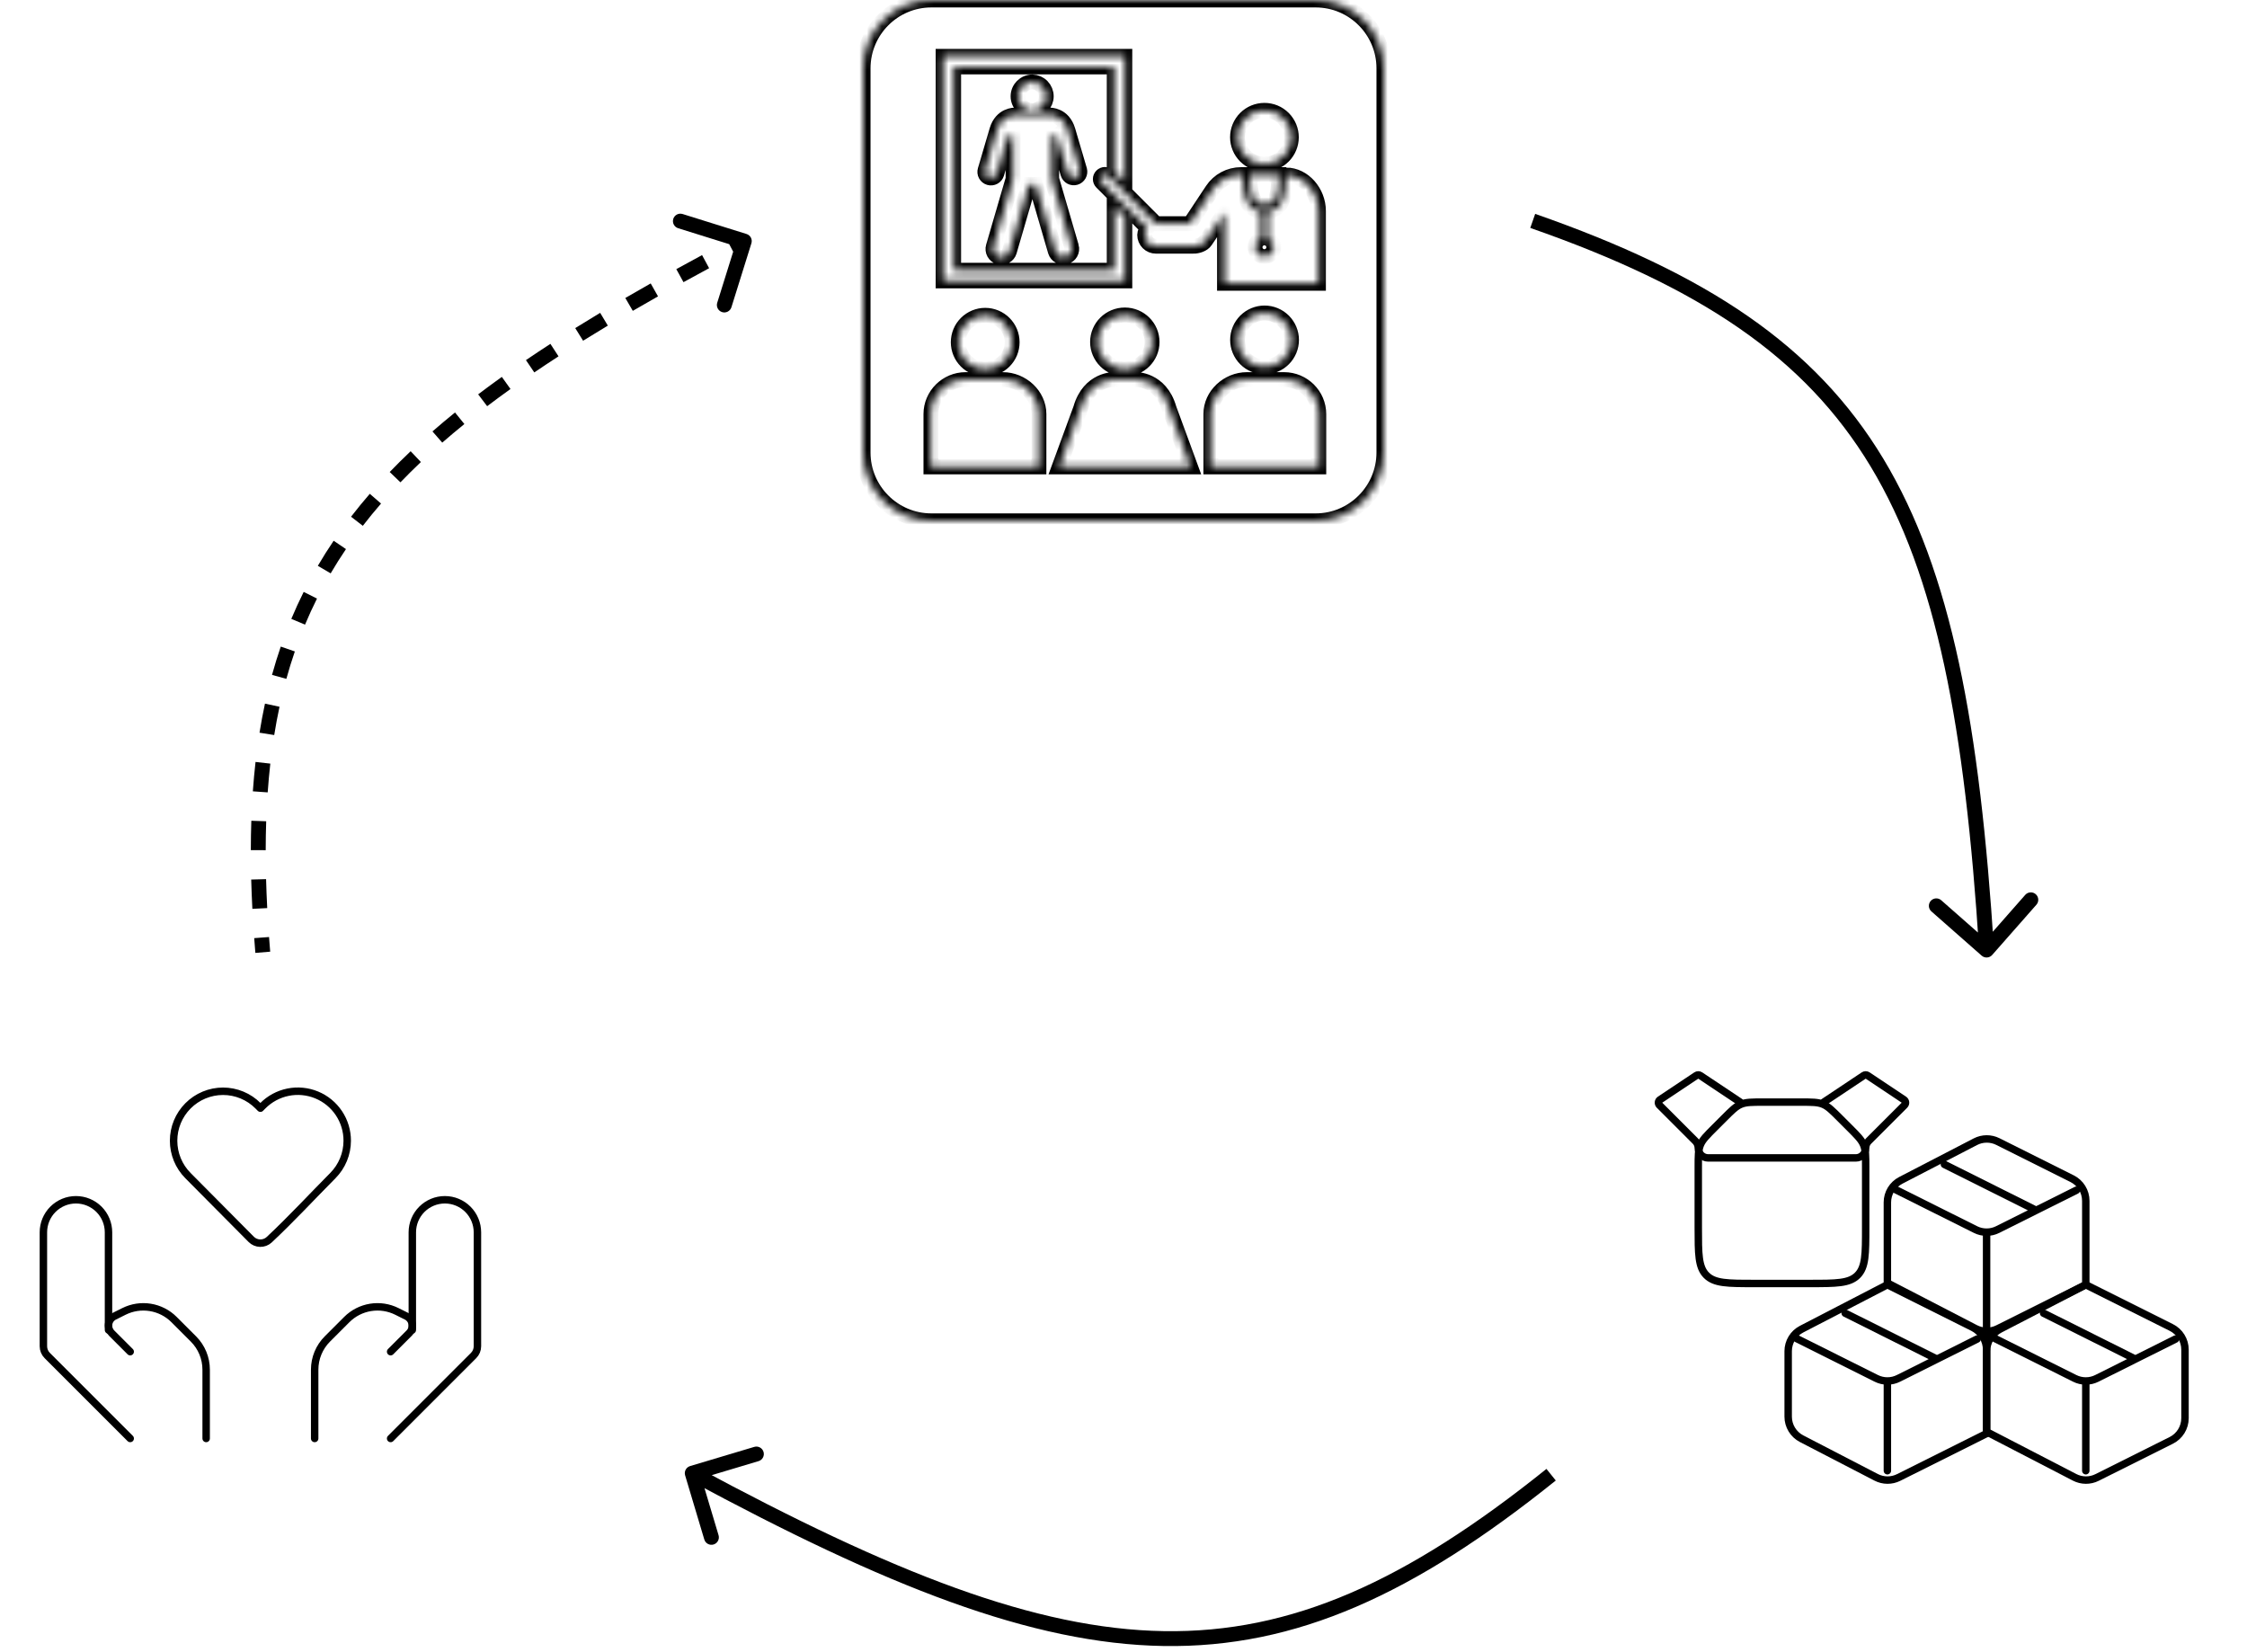 <svg width="302" height="222" viewBox="0 0 302 222" fill="none" xmlns="http://www.w3.org/2000/svg">
<mask id="path-1-inside-1_63_470" fill="white">
<path d="M176.823 0H125.177C120.117 0 116 4.118 116 9.18V60.818C116 65.88 120.117 70 125.177 70H176.823C181.883 70 186 65.882 186 60.818V9.18C186 4.118 181.884 0 176.823 0ZM169.942 14.829C170.417 14.828 170.887 14.922 171.326 15.103C171.765 15.285 172.163 15.552 172.499 15.888C172.834 16.224 173.1 16.622 173.282 17.061C173.463 17.5 173.556 17.971 173.555 18.446C173.556 18.921 173.463 19.391 173.281 19.829C173.1 20.268 172.834 20.667 172.498 21.003C172.163 21.338 171.764 21.604 171.325 21.786C170.887 21.967 170.417 22.06 169.942 22.06C168.983 22.06 168.063 21.679 167.385 21.001C166.707 20.323 166.326 19.403 166.326 18.444C166.326 17.485 166.707 16.566 167.385 15.887C168.063 15.209 168.983 14.829 169.942 14.829ZM171.881 23.47C171.877 23.877 171.842 26.128 171.355 26.808C170.818 27.552 169.941 27.439 169.941 27.439C169.941 27.439 168.952 27.473 168.561 26.865C168.174 26.27 167.986 25.09 167.999 23.47H171.881ZM126.752 7.568H151.179V24.457L149.752 23.032V8.996H128.172V36.318H149.752V27.729L151.179 29.155V37.749H126.752V7.568ZM144.003 33.151C144.08 33.436 144.042 33.739 143.898 33.996C143.753 34.253 143.514 34.444 143.231 34.526C142.948 34.609 142.644 34.578 142.384 34.439C142.124 34.3 141.929 34.065 141.84 33.784L139.218 24.787H138.289L135.667 33.784C135.582 34.071 135.388 34.312 135.125 34.456C134.863 34.599 134.555 34.633 134.268 34.549C134.126 34.508 133.993 34.438 133.878 34.346C133.762 34.253 133.666 34.139 133.595 34.009C133.524 33.879 133.48 33.736 133.464 33.589C133.448 33.442 133.461 33.293 133.503 33.151L136.158 24.04V18.196L135.485 18.199L135.481 18.196L133.973 23.331C133.911 23.54 133.769 23.716 133.578 23.82C133.387 23.924 133.163 23.949 132.954 23.888C132.85 23.858 132.753 23.808 132.669 23.74C132.585 23.672 132.516 23.589 132.464 23.494C132.412 23.399 132.38 23.295 132.368 23.188C132.357 23.081 132.367 22.972 132.398 22.869L133.978 17.499C134.606 15.411 136.371 15.473 136.371 15.473H141.136C141.136 15.473 142.899 15.411 143.528 17.499L145.11 22.869C145.165 23.076 145.137 23.296 145.031 23.483C144.926 23.669 144.752 23.807 144.547 23.868C144.341 23.928 144.12 23.906 143.931 23.805C143.741 23.705 143.599 23.535 143.533 23.331L142.023 18.196L142.019 18.199L141.346 18.196V24.043L144.002 33.15L144.003 33.151ZM136.829 12.942C136.829 11.88 137.692 11.017 138.753 11.017C139.252 11.034 139.726 11.244 140.073 11.603C140.42 11.962 140.614 12.442 140.614 12.942C140.614 13.441 140.42 13.921 140.073 14.281C139.726 14.64 139.252 14.85 138.753 14.867C138.243 14.866 137.754 14.663 137.393 14.302C137.032 13.941 136.829 13.452 136.829 12.942ZM154.84 45.967C154.84 47.973 153.2 49.599 151.179 49.599C149.155 49.599 147.515 47.972 147.515 45.967C147.515 43.961 149.155 42.333 151.179 42.333C153.201 42.333 154.84 43.96 154.84 45.967ZM136.034 45.999C136.034 46.959 135.652 47.88 134.973 48.559C134.294 49.238 133.373 49.619 132.413 49.619C131.453 49.619 130.532 49.238 129.853 48.559C129.174 47.88 128.792 46.959 128.792 45.999C128.792 45.038 129.174 44.117 129.853 43.438C130.532 42.759 131.453 42.378 132.413 42.378C133.373 42.378 134.294 42.759 134.973 43.438C135.652 44.117 136.034 45.038 136.034 45.999ZM139.633 62.753H125.118V55.657C125.118 53.098 127.22 51.019 129.782 51.019H134.784C137.346 51.019 139.634 53.099 139.634 55.657L139.633 62.753ZM142.356 62.753L145.239 54.9C146.394 50.888 149.757 51.011 149.757 51.011H152.61C152.61 51.011 155.97 50.888 157.128 54.9L160.011 62.753H142.357H142.356ZM160.384 33.091H155.371C155.17 33.091 154.972 33.052 154.787 32.976C154.602 32.899 154.434 32.787 154.292 32.646C154.151 32.504 154.038 32.336 153.962 32.151C153.885 31.966 153.846 31.768 153.846 31.568C153.846 31.288 154.053 30.845 154.186 30.626L148.066 24.506C148.008 24.448 147.962 24.38 147.931 24.304C147.9 24.229 147.884 24.148 147.885 24.067C147.885 23.985 147.901 23.905 147.932 23.83C147.964 23.755 148.01 23.686 148.068 23.629C148.125 23.571 148.193 23.525 148.268 23.494C148.344 23.462 148.424 23.446 148.506 23.446C148.587 23.446 148.668 23.462 148.743 23.494C148.818 23.525 148.886 23.571 148.944 23.629L155.375 30.061L159.928 30.064L162.93 25.534C163.354 24.899 163.928 24.379 164.601 24.019C165.274 23.659 166.026 23.47 166.789 23.471H167.019C167.017 23.928 167.053 26.721 167.998 27.707C168.707 28.416 169.456 28.355 169.456 28.355V32.07C169.187 32.181 168.964 32.383 168.827 32.64C168.689 32.898 168.646 33.195 168.703 33.481C168.76 33.767 168.915 34.024 169.14 34.209C169.366 34.393 169.649 34.494 169.941 34.493C170.232 34.492 170.513 34.39 170.738 34.206C170.962 34.021 171.116 33.764 171.173 33.479C171.229 33.194 171.186 32.897 171.049 32.641C170.913 32.384 170.691 32.182 170.423 32.07V28.371C170.423 28.371 171.282 28.448 172.012 27.563C172.711 26.695 172.87 24.713 172.865 23.52C175.214 23.52 177.201 25.808 177.201 28.352V38.073H164.575V28.593C164.239 29.098 163.1 30.784 162.022 32.385C161.703 32.864 160.955 33.094 160.386 33.094L160.384 33.091ZM173.579 45.689C173.578 46.649 173.197 47.57 172.518 48.249C171.839 48.929 170.919 49.311 169.958 49.313C168.997 49.313 168.076 48.931 167.396 48.251C166.717 47.572 166.335 46.65 166.335 45.689C166.335 44.728 166.717 43.807 167.396 43.127C168.076 42.448 168.997 42.066 169.958 42.066C170.434 42.066 170.905 42.16 171.344 42.342C171.784 42.524 172.183 42.791 172.519 43.127C172.855 43.464 173.122 43.863 173.304 44.303C173.486 44.742 173.579 45.213 173.579 45.689ZM177.248 62.753H162.737V55.657C162.737 53.098 165.021 51.019 167.587 51.019H172.582C175.146 51.019 177.248 53.098 177.248 55.657V62.753Z"/>
</mask>
<path d="M176.823 0H125.177C120.117 0 116 4.118 116 9.18V60.818C116 65.88 120.117 70 125.177 70H176.823C181.883 70 186 65.882 186 60.818V9.18C186 4.118 181.884 0 176.823 0ZM169.942 14.829C170.417 14.828 170.887 14.922 171.326 15.103C171.765 15.285 172.163 15.552 172.499 15.888C172.834 16.224 173.1 16.622 173.282 17.061C173.463 17.5 173.556 17.971 173.555 18.446C173.556 18.921 173.463 19.391 173.281 19.829C173.1 20.268 172.834 20.667 172.498 21.003C172.163 21.338 171.764 21.604 171.325 21.786C170.887 21.967 170.417 22.06 169.942 22.06C168.983 22.06 168.063 21.679 167.385 21.001C166.707 20.323 166.326 19.403 166.326 18.444C166.326 17.485 166.707 16.566 167.385 15.887C168.063 15.209 168.983 14.829 169.942 14.829ZM171.881 23.47C171.877 23.877 171.842 26.128 171.355 26.808C170.818 27.552 169.941 27.439 169.941 27.439C169.941 27.439 168.952 27.473 168.561 26.865C168.174 26.27 167.986 25.09 167.999 23.47H171.881ZM126.752 7.568H151.179V24.457L149.752 23.032V8.996H128.172V36.318H149.752V27.729L151.179 29.155V37.749H126.752V7.568ZM144.003 33.151C144.08 33.436 144.042 33.739 143.898 33.996C143.753 34.253 143.514 34.444 143.231 34.526C142.948 34.609 142.644 34.578 142.384 34.439C142.124 34.3 141.929 34.065 141.84 33.784L139.218 24.787H138.289L135.667 33.784C135.582 34.071 135.388 34.312 135.125 34.456C134.863 34.599 134.555 34.633 134.268 34.549C134.126 34.508 133.993 34.438 133.878 34.346C133.762 34.253 133.666 34.139 133.595 34.009C133.524 33.879 133.48 33.736 133.464 33.589C133.448 33.442 133.461 33.293 133.503 33.151L136.158 24.04V18.196L135.485 18.199L135.481 18.196L133.973 23.331C133.911 23.54 133.769 23.716 133.578 23.82C133.387 23.924 133.163 23.949 132.954 23.888C132.85 23.858 132.753 23.808 132.669 23.74C132.585 23.672 132.516 23.589 132.464 23.494C132.412 23.399 132.38 23.295 132.368 23.188C132.357 23.081 132.367 22.972 132.398 22.869L133.978 17.499C134.606 15.411 136.371 15.473 136.371 15.473H141.136C141.136 15.473 142.899 15.411 143.528 17.499L145.11 22.869C145.165 23.076 145.137 23.296 145.031 23.483C144.926 23.669 144.752 23.807 144.547 23.868C144.341 23.928 144.12 23.906 143.931 23.805C143.741 23.705 143.599 23.535 143.533 23.331L142.023 18.196L142.019 18.199L141.346 18.196V24.043L144.002 33.15L144.003 33.151ZM136.829 12.942C136.829 11.88 137.692 11.017 138.753 11.017C139.252 11.034 139.726 11.244 140.073 11.603C140.42 11.962 140.614 12.442 140.614 12.942C140.614 13.441 140.42 13.921 140.073 14.281C139.726 14.64 139.252 14.85 138.753 14.867C138.243 14.866 137.754 14.663 137.393 14.302C137.032 13.941 136.829 13.452 136.829 12.942ZM154.84 45.967C154.84 47.973 153.2 49.599 151.179 49.599C149.155 49.599 147.515 47.972 147.515 45.967C147.515 43.961 149.155 42.333 151.179 42.333C153.201 42.333 154.84 43.96 154.84 45.967ZM136.034 45.999C136.034 46.959 135.652 47.88 134.973 48.559C134.294 49.238 133.373 49.619 132.413 49.619C131.453 49.619 130.532 49.238 129.853 48.559C129.174 47.88 128.792 46.959 128.792 45.999C128.792 45.038 129.174 44.117 129.853 43.438C130.532 42.759 131.453 42.378 132.413 42.378C133.373 42.378 134.294 42.759 134.973 43.438C135.652 44.117 136.034 45.038 136.034 45.999ZM139.633 62.753H125.118V55.657C125.118 53.098 127.22 51.019 129.782 51.019H134.784C137.346 51.019 139.634 53.099 139.634 55.657L139.633 62.753ZM142.356 62.753L145.239 54.9C146.394 50.888 149.757 51.011 149.757 51.011H152.61C152.61 51.011 155.97 50.888 157.128 54.9L160.011 62.753H142.357H142.356ZM160.384 33.091H155.371C155.17 33.091 154.972 33.052 154.787 32.976C154.602 32.899 154.434 32.787 154.292 32.646C154.151 32.504 154.038 32.336 153.962 32.151C153.885 31.966 153.846 31.768 153.846 31.568C153.846 31.288 154.053 30.845 154.186 30.626L148.066 24.506C148.008 24.448 147.962 24.38 147.931 24.304C147.9 24.229 147.884 24.148 147.885 24.067C147.885 23.985 147.901 23.905 147.932 23.83C147.964 23.755 148.01 23.686 148.068 23.629C148.125 23.571 148.193 23.525 148.268 23.494C148.344 23.462 148.424 23.446 148.506 23.446C148.587 23.446 148.668 23.462 148.743 23.494C148.818 23.525 148.886 23.571 148.944 23.629L155.375 30.061L159.928 30.064L162.93 25.534C163.354 24.899 163.928 24.379 164.601 24.019C165.274 23.659 166.026 23.47 166.789 23.471H167.019C167.017 23.928 167.053 26.721 167.998 27.707C168.707 28.416 169.456 28.355 169.456 28.355V32.07C169.187 32.181 168.964 32.383 168.827 32.64C168.689 32.898 168.646 33.195 168.703 33.481C168.76 33.767 168.915 34.024 169.14 34.209C169.366 34.393 169.649 34.494 169.941 34.493C170.232 34.492 170.513 34.39 170.738 34.206C170.962 34.021 171.116 33.764 171.173 33.479C171.229 33.194 171.186 32.897 171.049 32.641C170.913 32.384 170.691 32.182 170.423 32.07V28.371C170.423 28.371 171.282 28.448 172.012 27.563C172.711 26.695 172.87 24.713 172.865 23.52C175.214 23.52 177.201 25.808 177.201 28.352V38.073H164.575V28.593C164.239 29.098 163.1 30.784 162.022 32.385C161.703 32.864 160.955 33.094 160.386 33.094L160.384 33.091ZM173.579 45.689C173.578 46.649 173.197 47.57 172.518 48.249C171.839 48.929 170.919 49.311 169.958 49.313C168.997 49.313 168.076 48.931 167.396 48.251C166.717 47.572 166.335 46.65 166.335 45.689C166.335 44.728 166.717 43.807 167.396 43.127C168.076 42.448 168.997 42.066 169.958 42.066C170.434 42.066 170.905 42.16 171.344 42.342C171.784 42.524 172.183 42.791 172.519 43.127C172.855 43.464 173.122 43.863 173.304 44.303C173.486 44.742 173.579 45.213 173.579 45.689ZM177.248 62.753H162.737V55.657C162.737 53.098 165.021 51.019 167.587 51.019H172.582C175.146 51.019 177.248 53.098 177.248 55.657V62.753Z" stroke="black" stroke-width="2" mask="url(#path-1-inside-1_63_470)"/>
<path fill-rule="evenodd" clip-rule="evenodd" d="M267 192.43L278.827 198.553C279.293 198.795 279.811 198.922 280.336 198.926C280.861 198.929 281.38 198.809 281.85 198.573L291.823 193.587C292.377 193.31 292.843 192.885 293.168 192.358C293.494 191.832 293.666 191.226 293.667 190.607V181.393C293.666 180.774 293.494 180.168 293.168 179.642C292.843 179.115 292.377 178.69 291.823 178.413L280.333 172.667L268.8 178.64C268.258 178.921 267.803 179.346 267.485 179.868C267.168 180.39 267 180.989 267 181.6V192.43Z" stroke="black" stroke-linecap="round" stroke-linejoin="round"/>
<path fill-rule="evenodd" clip-rule="evenodd" d="M242.133 193.36L252.16 198.553C252.627 198.795 253.144 198.922 253.669 198.926C254.195 198.929 254.714 198.809 255.183 198.573L267 192.667V181.393C267 180.774 266.827 180.168 266.502 179.642C266.176 179.115 265.71 178.69 265.157 178.413L253.667 172.667L242.133 178.64C241.591 178.921 241.136 179.346 240.819 179.868C240.501 180.39 240.333 180.989 240.333 181.6V190.4C240.333 191.011 240.501 191.61 240.819 192.132C241.136 192.654 241.591 193.079 242.133 193.36ZM253.667 172.43L265.493 178.553C265.96 178.795 266.477 178.922 267.003 178.926C267.528 178.929 268.047 178.809 268.517 178.573L280.333 172.667V161.393C280.333 160.774 280.16 160.168 279.835 159.642C279.509 159.115 279.044 158.69 278.49 158.413L268.517 153.427C268.047 153.191 267.528 153.071 267.003 153.074C266.477 153.078 265.96 153.205 265.493 153.447L255.467 158.64C254.924 158.921 254.469 159.346 254.152 159.868C253.835 160.39 253.667 160.989 253.667 161.6V172.43Z" stroke="black" stroke-linecap="round" stroke-linejoin="round"/>
<path d="M254.82 159.91L265.51 165.253C265.973 165.485 266.483 165.605 267 165.605C267.517 165.605 268.027 165.485 268.49 165.253L279.067 159.967M261.33 156.497L273.667 162.667M274.663 176.497L287 182.667M247.997 176.497L260.333 182.667M268.153 179.91L278.843 185.253C279.306 185.485 279.816 185.605 280.333 185.605C280.851 185.605 281.361 185.485 281.823 185.253L292.397 179.967M241.487 179.91L252.177 185.253C252.639 185.485 253.149 185.605 253.667 185.605C254.184 185.605 254.694 185.485 255.157 185.253L265.73 179.967M267 166V179.333M280.333 186V197.667M253.667 186V197.667" stroke="black" stroke-linecap="round" stroke-linejoin="round"/>
<path d="M228.25 156.857C228.25 155.323 228.25 154.558 228.535 153.868C228.82 153.18 229.364 152.636 230.447 151.553L231.678 150.323C232.761 149.239 233.305 148.695 233.993 148.41C234.681 148.125 235.45 148.125 236.982 148.125H242.018C243.552 148.125 244.317 148.125 245.007 148.41C245.697 148.695 246.239 149.239 247.323 150.323L248.552 151.553C249.638 152.636 250.178 153.18 250.465 153.868C250.75 154.558 250.75 155.323 250.75 156.857V165C250.75 168.536 250.75 170.303 249.651 171.401C248.552 172.5 246.786 172.5 243.25 172.5H235.75C232.214 172.5 230.447 172.5 229.349 171.401C228.25 170.303 228.25 168.536 228.25 165V156.857Z" stroke="black"/>
<path d="M233.875 148.125L228.511 144.548C228.433 144.496 228.343 144.468 228.25 144.468C228.157 144.468 228.066 144.496 227.989 144.548L223.101 147.808C223.043 147.847 222.995 147.897 222.959 147.957C222.923 148.016 222.901 148.083 222.895 148.152C222.888 148.221 222.896 148.291 222.92 148.356C222.943 148.422 222.981 148.481 223.03 148.53L227.862 153.362C227.985 153.485 228.084 153.631 228.15 153.792C228.217 153.953 228.251 154.125 228.25 154.299C228.25 155.031 228.844 155.625 229.576 155.625H249.424C250.156 155.625 250.75 155.031 250.75 154.299C250.749 154.125 250.783 153.953 250.85 153.792C250.916 153.631 251.014 153.485 251.138 153.362L255.97 148.53C256.019 148.481 256.057 148.422 256.08 148.356C256.103 148.291 256.112 148.221 256.105 148.152C256.098 148.083 256.076 148.016 256.041 147.957C256.005 147.897 255.956 147.847 255.899 147.808L251.012 144.548C250.935 144.496 250.845 144.468 250.752 144.468C250.659 144.468 250.568 144.496 250.491 144.548L245.125 148.125" stroke="black" stroke-linecap="round"/>
<path d="M46.667 153.317C46.666 155.072 45.972 156.755 44.736 158.001C41.889 160.871 39.127 163.863 36.172 166.628C35.843 166.929 35.41 167.091 34.964 167.082C34.518 167.073 34.092 166.893 33.775 166.579L25.264 158.004C24.026 156.758 23.331 155.073 23.331 153.317C23.331 151.56 24.026 149.875 25.264 148.63C25.881 148.008 26.616 147.514 27.425 147.177C28.234 146.84 29.101 146.667 29.977 146.667C30.854 146.667 31.721 146.84 32.53 147.177C33.339 147.514 34.074 148.008 34.691 148.63L35 148.942L35.309 148.63C36.236 147.693 37.42 147.053 38.712 146.792C40.003 146.531 41.343 146.659 42.561 147.162C43.779 147.665 44.819 148.518 45.551 149.614C46.282 150.71 46.67 151.999 46.667 153.317Z" stroke="black" stroke-linejoin="round"/>
<path d="M52.5 193.333L63.653 182.18C63.982 181.852 64.166 181.407 64.167 180.943V165.625C64.167 164.465 63.706 163.352 62.885 162.531C62.065 161.711 60.952 161.25 59.792 161.25C58.631 161.25 57.519 161.711 56.698 162.531C55.878 163.352 55.417 164.465 55.417 165.625V178.75" stroke="black" stroke-linecap="round" stroke-linejoin="round"/>
<path d="M52.5 181.667L55.002 179.164C55.135 179.033 55.239 178.877 55.31 178.706C55.381 178.534 55.418 178.35 55.417 178.164C55.415 177.902 55.341 177.645 55.203 177.423C55.065 177.2 54.869 177.019 54.635 176.901L53.343 176.256C52.248 175.709 51.009 175.52 49.801 175.716C48.593 175.911 47.477 176.482 46.611 177.347L44.001 179.957C42.907 181.051 42.292 182.535 42.292 184.082V193.333M17.5 193.333L6.347 182.18C6.018 181.852 5.834 181.407 5.833 180.943V165.625C5.833 164.465 6.294 163.352 7.115 162.531C7.935 161.711 9.048 161.25 10.208 161.25C11.369 161.25 12.482 161.711 13.302 162.531C14.122 163.352 14.583 164.465 14.583 165.625V178.75" stroke="black" stroke-linecap="round" stroke-linejoin="round"/>
<path d="M17.5 181.667L14.998 179.164C14.736 178.896 14.588 178.538 14.583 178.164C14.583 177.63 14.887 177.143 15.365 176.901L16.657 176.256C17.752 175.709 18.991 175.52 20.199 175.716C21.407 175.911 22.523 176.482 23.389 177.347L25.999 179.958C27.093 181.051 27.708 182.535 27.708 184.082V193.333" stroke="black" stroke-linecap="round" stroke-linejoin="round"/>
<path d="M266.339 128.441C266.754 128.805 267.386 128.765 267.751 128.35L273.697 121.594C274.061 121.18 274.021 120.548 273.607 120.183C273.192 119.818 272.56 119.858 272.195 120.273L266.91 126.278L260.904 120.993C260.49 120.628 259.858 120.669 259.493 121.083C259.128 121.498 259.169 122.13 259.583 122.495L266.339 128.441ZM205.671 30.634C228.5 38.602 242.543 47.977 251.409 62.685C260.311 77.451 264.087 97.733 266.002 127.753L267.998 127.626C266.081 97.581 262.294 76.867 253.122 61.653C243.915 46.38 229.374 36.788 206.33 28.746L205.671 30.634Z" fill="black"/>
<path d="M92.752 197.042C92.223 197.2 91.922 197.757 92.081 198.287L94.659 206.909C94.818 207.438 95.375 207.739 95.904 207.581C96.433 207.422 96.734 206.865 96.576 206.336L94.283 198.672L101.948 196.379C102.477 196.221 102.778 195.664 102.619 195.135C102.461 194.606 101.904 194.305 101.375 194.463L92.752 197.042ZM207.846 197.422C188.992 212.56 173.599 219.501 156.428 219.226C139.188 218.95 119.988 211.404 93.513 197.12L92.564 198.88C119.059 213.176 138.632 220.941 156.396 221.225C174.226 221.511 190.066 214.262 209.099 198.981L207.846 197.422Z" fill="black"/>
<path d="M100.989 32.7C101.154 32.173 100.86 31.612 100.333 31.448L91.742 28.764C91.215 28.599 90.654 28.893 90.49 29.42C90.325 29.947 90.619 30.508 91.146 30.673L98.782 33.058L96.396 40.694C96.231 41.222 96.525 41.782 97.052 41.947C97.58 42.112 98.141 41.818 98.305 41.291L100.989 32.7ZM36.314 127.905C36.259 127.244 36.208 126.588 36.16 125.938L34.166 126.085C34.214 126.742 34.266 127.404 34.321 128.071L36.314 127.905ZM35.916 122.048C35.848 120.728 35.796 119.431 35.762 118.157L33.762 118.211C33.797 119.502 33.849 120.816 33.919 122.151L35.916 122.048ZM35.711 114.265C35.712 112.945 35.734 111.649 35.777 110.377L33.778 110.31C33.735 111.604 33.712 112.922 33.711 114.263L35.711 114.265ZM35.978 106.496C36.071 105.182 36.189 103.894 36.331 102.631L34.344 102.407C34.198 103.699 34.078 105.015 33.983 106.355L35.978 106.496ZM36.855 98.791C37.063 97.498 37.3 96.231 37.568 94.989L35.612 94.568C35.337 95.846 35.094 97.147 34.88 98.474L36.855 98.791ZM38.487 91.238C38.833 89.986 39.212 88.758 39.627 87.554L37.735 86.903C37.307 88.148 36.916 89.415 36.559 90.706L38.487 91.238ZM40.998 83.951C41.496 82.762 42.031 81.595 42.605 80.447L40.816 79.553C40.222 80.741 39.668 81.949 39.153 83.178L40.998 83.951ZM44.442 77.06C45.088 75.957 45.774 74.871 46.5 73.799L44.844 72.677C44.094 73.784 43.385 74.907 42.717 76.048L44.442 77.06ZM48.764 70.669C49.541 69.662 50.357 68.665 51.212 67.679L49.7 66.369C48.821 67.384 47.981 68.409 47.181 69.448L48.764 70.669ZM53.819 64.825C54.699 63.909 55.615 63.001 56.568 62.097L55.192 60.646C54.218 61.569 53.279 62.5 52.377 63.438L53.819 64.825ZM59.439 59.489C60.397 58.654 61.388 57.821 62.413 56.991L61.154 55.437C60.111 56.282 59.102 57.13 58.124 57.982L59.439 59.489ZM65.475 54.592C66.49 53.822 67.536 53.052 68.611 52.283L67.447 50.656C66.357 51.436 65.297 52.216 64.266 52.999L65.475 54.592ZM71.81 50.053C72.868 49.334 73.953 48.614 75.065 47.893L73.976 46.215C72.853 46.944 71.757 47.671 70.686 48.399L71.81 50.053ZM78.368 45.794C79.453 45.119 80.561 44.441 81.693 43.761L80.663 42.047C79.522 42.732 78.405 43.415 77.311 44.096L78.368 45.794ZM85.049 41.778C86.158 41.133 87.287 40.485 88.439 39.834L87.455 38.093C86.296 38.748 85.159 39.4 84.044 40.049L85.049 41.778ZM91.862 37.923C92.991 37.301 94.139 36.676 95.307 36.046L94.358 34.285C93.185 34.918 92.031 35.547 90.897 36.172L91.862 37.923ZM98.744 34.211C99.325 33.904 99.909 33.597 100.499 33.288L99.57 31.516C98.979 31.826 98.392 32.135 97.81 32.443L98.744 34.211ZM100.989 32.7C101.154 32.173 100.86 31.612 100.333 31.448L91.742 28.764C91.215 28.599 90.654 28.893 90.49 29.42C90.325 29.947 90.619 30.508 91.146 30.673L98.782 33.058L96.396 40.694C96.231 41.222 96.525 41.782 97.052 41.947C97.58 42.112 98.141 41.818 98.305 41.291L100.989 32.7ZM36.314 127.905C36.259 127.244 36.208 126.588 36.16 125.938L34.166 126.085C34.214 126.742 34.266 127.404 34.321 128.071L36.314 127.905ZM35.916 122.048C35.848 120.728 35.796 119.431 35.762 118.157L33.762 118.211C33.797 119.502 33.849 120.816 33.919 122.151L35.916 122.048ZM35.711 114.265C35.712 112.945 35.734 111.649 35.777 110.377L33.778 110.31C33.735 111.604 33.712 112.922 33.711 114.263L35.711 114.265ZM35.978 106.496C36.071 105.182 36.189 103.894 36.331 102.631L34.344 102.407C34.198 103.699 34.078 105.015 33.983 106.355L35.978 106.496ZM36.855 98.791C37.063 97.498 37.3 96.231 37.568 94.989L35.612 94.568C35.337 95.846 35.094 97.147 34.88 98.474L36.855 98.791ZM38.487 91.238C38.833 89.986 39.212 88.758 39.627 87.554L37.735 86.903C37.307 88.148 36.916 89.415 36.559 90.706L38.487 91.238ZM40.998 83.951C41.496 82.762 42.031 81.595 42.605 80.447L40.816 79.553C40.222 80.741 39.668 81.949 39.153 83.178L40.998 83.951ZM44.442 77.06C45.088 75.957 45.774 74.871 46.5 73.799L44.844 72.677C44.094 73.784 43.385 74.907 42.717 76.048L44.442 77.06ZM48.764 70.669C49.541 69.662 50.357 68.665 51.212 67.679L49.7 66.369C48.821 67.384 47.981 68.409 47.181 69.448L48.764 70.669ZM53.819 64.825C54.699 63.909 55.615 63.001 56.568 62.097L55.192 60.646C54.218 61.569 53.279 62.5 52.377 63.438L53.819 64.825ZM59.439 59.489C60.397 58.654 61.388 57.821 62.413 56.991L61.154 55.437C60.111 56.282 59.102 57.13 58.124 57.982L59.439 59.489ZM65.475 54.592C66.49 53.822 67.536 53.052 68.611 52.283L67.447 50.656C66.357 51.436 65.297 52.216 64.266 52.999L65.475 54.592ZM71.81 50.053C72.868 49.334 73.953 48.614 75.065 47.893L73.976 46.215C72.853 46.944 71.757 47.671 70.686 48.399L71.81 50.053ZM78.368 45.794C79.453 45.119 80.561 44.441 81.693 43.761L80.663 42.047C79.522 42.732 78.405 43.415 77.311 44.096L78.368 45.794ZM85.049 41.778C86.158 41.133 87.287 40.485 88.439 39.834L87.455 38.093C86.296 38.748 85.159 39.4 84.044 40.049L85.049 41.778ZM91.862 37.923C92.991 37.301 94.139 36.676 95.307 36.046L94.358 34.285C93.185 34.918 92.031 35.547 90.897 36.172L91.862 37.923ZM98.744 34.211C99.325 33.904 99.909 33.597 100.499 33.288L99.57 31.516C98.979 31.826 98.392 32.135 97.81 32.443L98.744 34.211Z" fill="black"/>
</svg>
